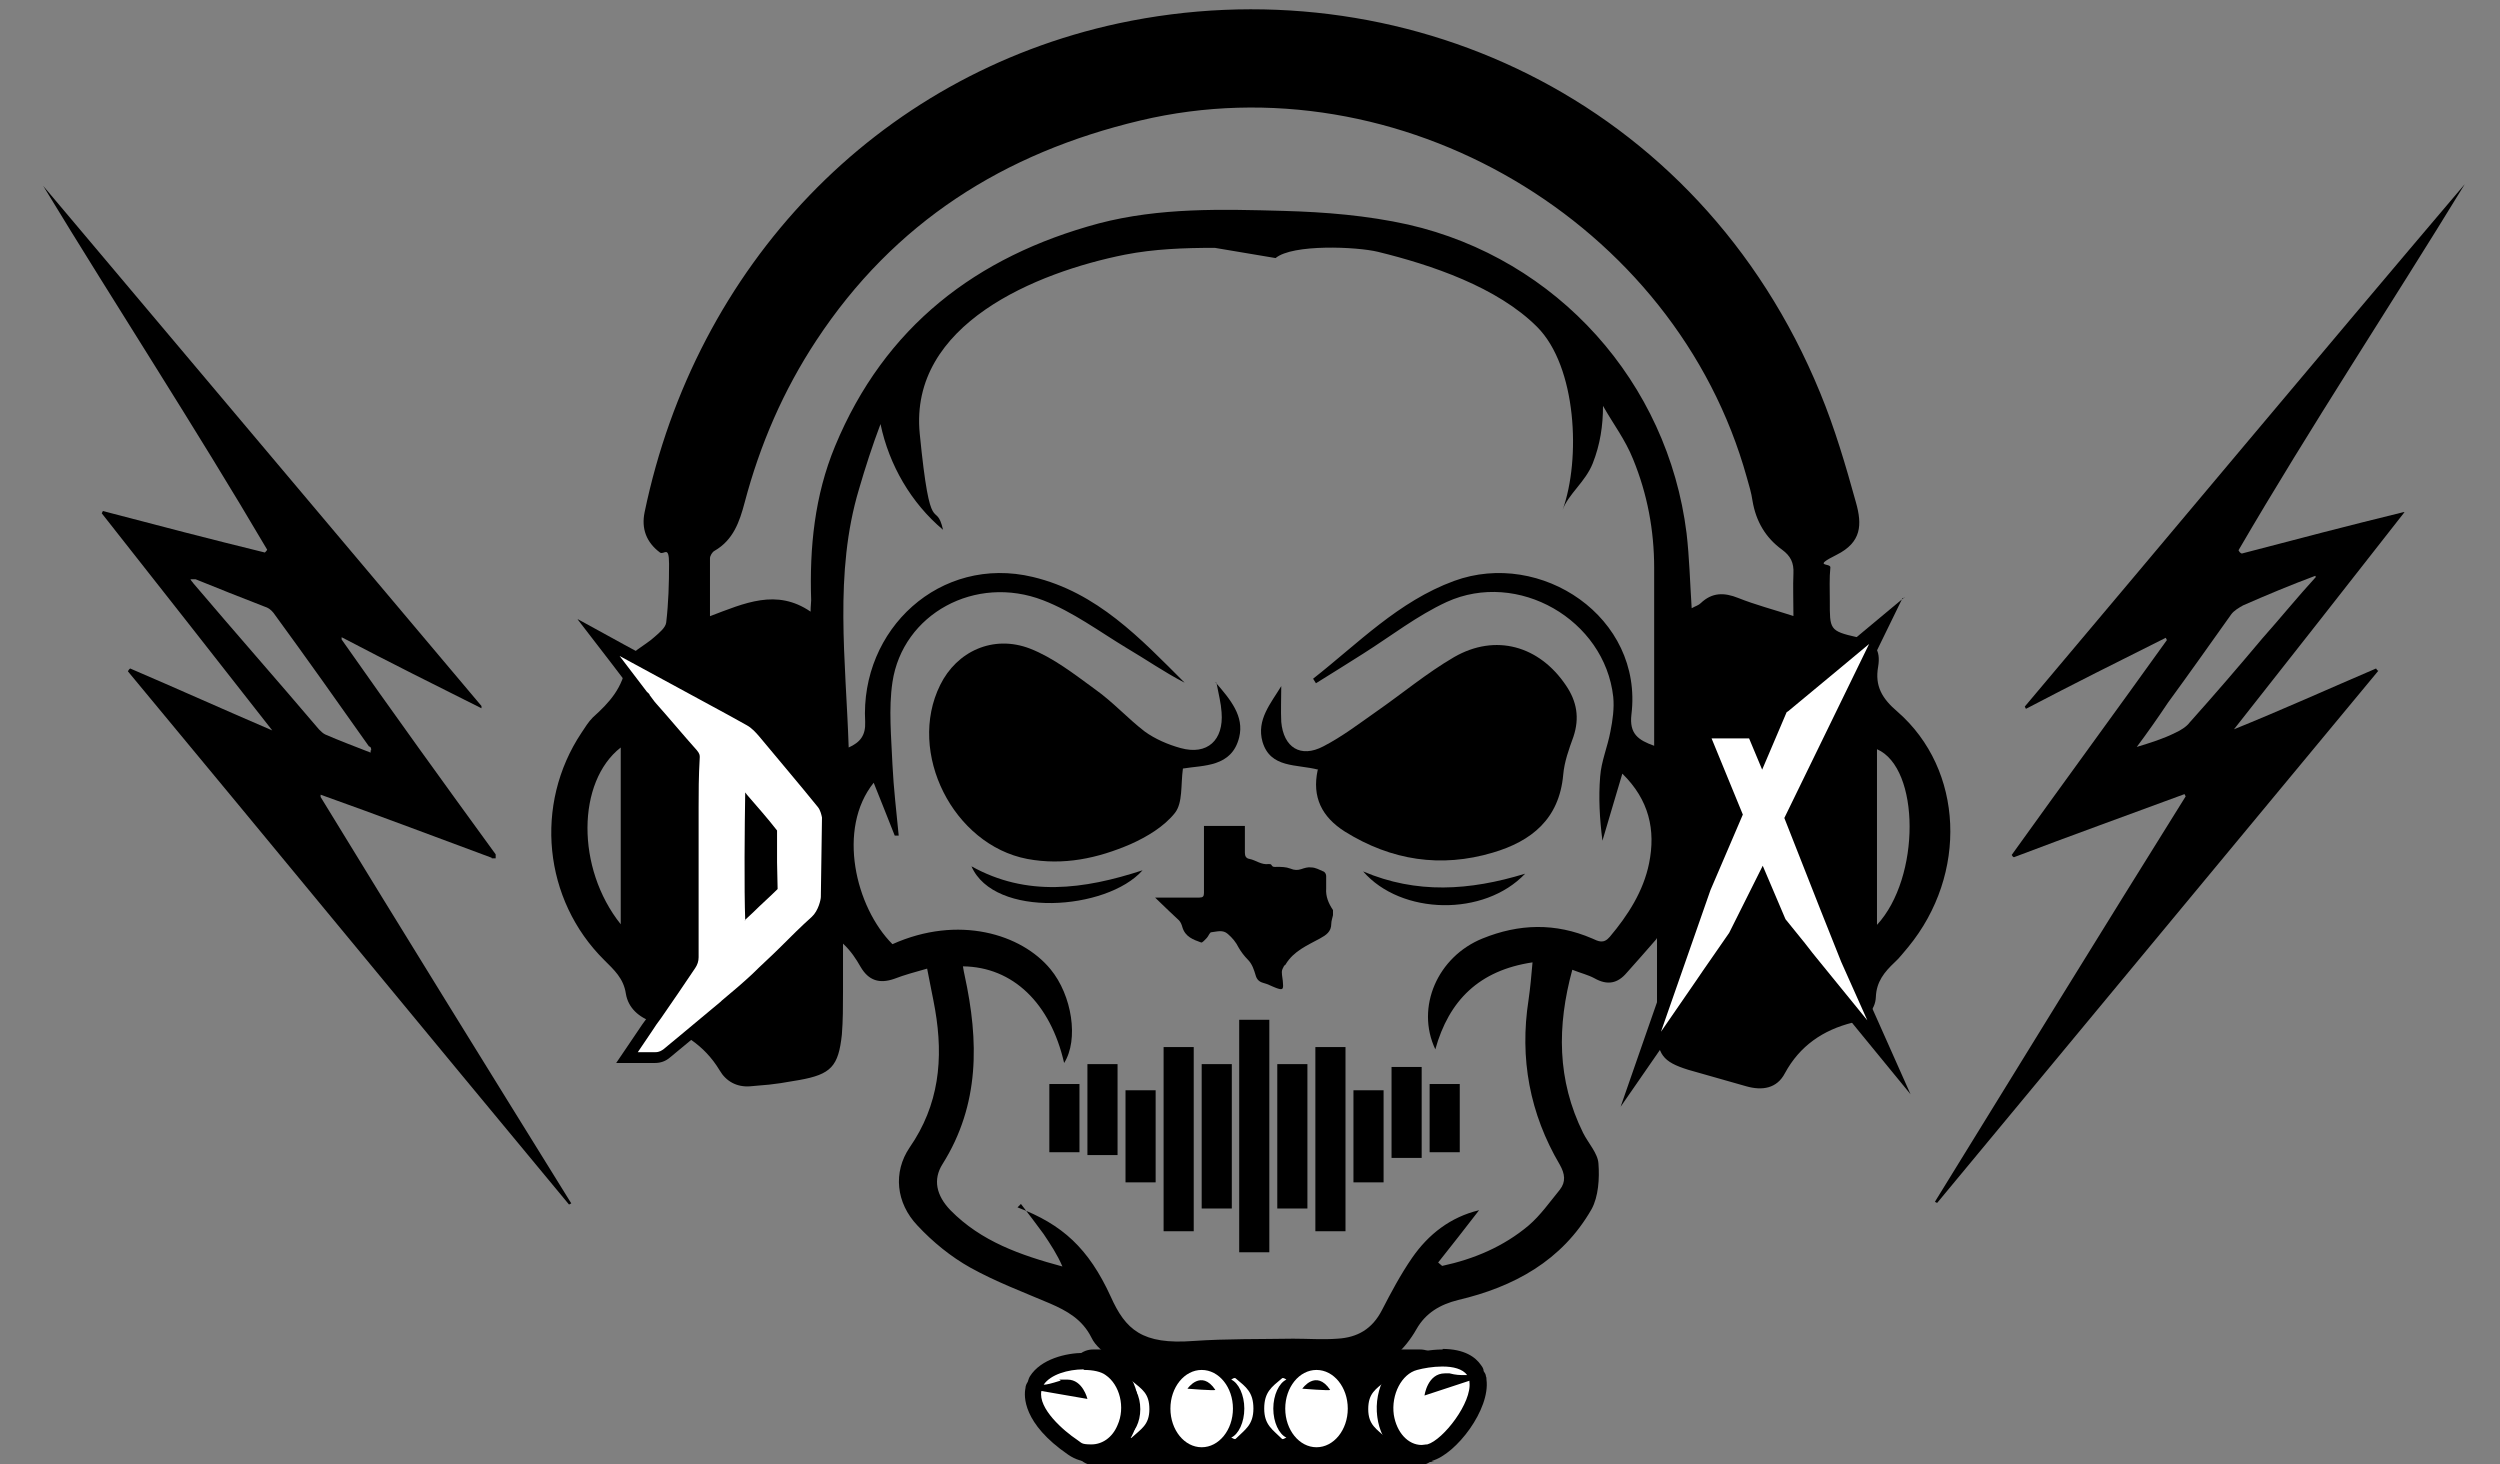 <?xml version='1.0' encoding='utf-8'?>
<ns0:svg xmlns:ns0="http://www.w3.org/2000/svg" version="1.1" viewBox="0 0 439.8 257.6">
  <ns0:rect x="0" y="0" width="439.8" height="257.6" fill="#808080" stroke="none"/>
  <ns0:defs>
    <ns0:style>
      .cls-1 {
        fill: #fff;
      }
    </ns0:style>
  </ns0:defs>
  
  <ns0:style type="text/css">

/* DURANTHRAX skull — Mouth Equalizer (Alive) */
.equalizer-bar {
  transform-box: fill-box;
  transform-origin: 50% 100%;
  animation-iteration-count: infinite;
  animation-timing-function: ease-in-out;
  will-change: transform;
}
/* Respect motion preferences */
@media (prefers-reduced-motion: reduce) {
  .equalizer-bar { animation: none !important; transform: scaleY(1); }
}

@keyframes alive_1 {
  0% { transform: scaleY(0.75); }
  7% { transform: scaleY(0.89); }
  14% { transform: scaleY(0.76); }
  21% { transform: scaleY(0.74); }
  28% { transform: scaleY(0.63); }
  35% { transform: scaleY(0.76); }
  42% { transform: scaleY(1.00); }
  50% { transform: scaleY(0.88); }
  57% { transform: scaleY(0.99); }
  64% { transform: scaleY(0.84); }
  71% { transform: scaleY(0.87); }
  78% { transform: scaleY(0.83); }
  85% { transform: scaleY(0.55); }
  92% { transform: scaleY(0.95); }
  100% { transform: scaleY(0.89); }
}
@keyframes alive_2 {
  0% { transform: scaleY(0.89); }
  7% { transform: scaleY(0.55); }
  14% { transform: scaleY(0.55); }
  21% { transform: scaleY(0.64); }
  28% { transform: scaleY(0.72); }
  35% { transform: scaleY(0.85); }
  42% { transform: scaleY(0.79); }
  50% { transform: scaleY(0.89); }
  57% { transform: scaleY(0.68); }
  64% { transform: scaleY(0.86); }
  71% { transform: scaleY(0.87); }
  78% { transform: scaleY(0.68); }
  85% { transform: scaleY(1.05); }
  92% { transform: scaleY(0.90); }
  100% { transform: scaleY(1.02); }
}
@keyframes alive_3 {
  0% { transform: scaleY(0.69); }
  7% { transform: scaleY(0.67); }
  14% { transform: scaleY(0.74); }
  21% { transform: scaleY(0.78); }
  28% { transform: scaleY(0.91); }
  35% { transform: scaleY(0.84); }
  42% { transform: scaleY(0.72); }
  50% { transform: scaleY(0.63); }
  57% { transform: scaleY(0.71); }
  64% { transform: scaleY(1.02); }
  71% { transform: scaleY(0.65); }
  78% { transform: scaleY(0.84); }
  85% { transform: scaleY(0.88); }
  92% { transform: scaleY(0.55); }
  100% { transform: scaleY(0.81); }
}
@keyframes alive_4 {
  0% { transform: scaleY(1.04); }
  7% { transform: scaleY(0.55); }
  14% { transform: scaleY(0.74); }
  21% { transform: scaleY(0.78); }
  28% { transform: scaleY(0.65); }
  35% { transform: scaleY(0.89); }
  42% { transform: scaleY(0.79); }
  50% { transform: scaleY(0.55); }
  57% { transform: scaleY(0.95); }
  64% { transform: scaleY(0.92); }
  71% { transform: scaleY(0.97); }
  78% { transform: scaleY(1.05); }
  85% { transform: scaleY(0.87); }
  92% { transform: scaleY(0.82); }
  100% { transform: scaleY(0.57); }
}
@keyframes alive_5 {
  0% { transform: scaleY(0.91); }
  7% { transform: scaleY(0.69); }
  14% { transform: scaleY(0.72); }
  21% { transform: scaleY(0.57); }
  28% { transform: scaleY(0.63); }
  35% { transform: scaleY(0.70); }
  42% { transform: scaleY(1.03); }
  50% { transform: scaleY(0.55); }
  57% { transform: scaleY(0.55); }
  64% { transform: scaleY(0.84); }
  71% { transform: scaleY(1.05); }
  78% { transform: scaleY(0.90); }
  85% { transform: scaleY(0.55); }
  92% { transform: scaleY(0.55); }
  100% { transform: scaleY(0.86); }
}

#bar1 { animation-name: alive_4; animation-duration: 2.49s; animation-delay: 0.31s; animation-direction: alternate; }
#bar2 { animation-name: alive_3; animation-duration: 1.77s; animation-delay: 0.11s; animation-direction: normal; }
#bar3 { animation-name: alive_2; animation-duration: 2.37s; animation-delay: 0.12s; animation-direction: normal; }
#bar4 { animation-name: alive_4; animation-duration: 1.99s; animation-delay: 0.78s; animation-direction: normal; }
#bar5 { animation-name: alive_2; animation-duration: 2.05s; animation-delay: 0.49s; animation-direction: normal; }
#bar6 { animation-name: alive_4; animation-duration: 2.46s; animation-delay: 0.25s; animation-direction: alternate; }
#bar7 { animation-name: alive_3; animation-duration: 2.28s; animation-delay: 0.34s; animation-direction: normal; }
#bar8 { animation-name: alive_2; animation-duration: 1.68s; animation-delay: 0.14s; animation-direction: normal; }
#bar9 { animation-name: alive_1; animation-duration: 2.08s; animation-delay: 0.53s; animation-direction: alternate; }
#bar10 { animation-name: alive_3; animation-duration: 1.60s; animation-delay: 0.38s; animation-direction: alternate; }
#bar11 { animation-name: alive_5; animation-duration: 2.17s; animation-delay: 0.86s; animation-direction: normal; }
</ns0:style><ns0:g>
    <ns0:g id="Layer_1">
      <ns0:g id="Layer_1-2" data-name="Layer_1">
        <ns0:g>
          <ns0:g id="Layer_1-2">
            <ns0:path d="M291.4,165.2c-1.9,2.2-3.6,4.1-5.2,5.9-1.6,1.9-3.4,2.3-5.7,1-1.1-.6-2.4-.9-3.9-1.5-2.7,9.9-2.7,19.4,1.9,28.7.9,1.8,2.6,3.6,2.7,5.4.2,2.6,0,5.8-1.2,8-5.2,9.1-13.7,13.7-23.5,16-3.2.8-5.7,2.3-7.3,5.1-4.2,7.4-11.1,9.3-18.7,8.2-6.4-1-12.6-.4-18.9,0-5.7.4-11.2.4-16.1-3.1-1.3-1-2.8-2.1-3.5-3.6-1.6-3.2-4.3-4.7-7.3-6-4.7-2-9.5-3.8-14-6.3-3.4-1.9-6.6-4.5-9.3-7.4-3.8-4-4.3-9.4-1.4-13.7,5.2-7.5,6-15.6,4.5-24.3-.4-2.3-.9-4.5-1.4-7.2-2.1.6-4,1.1-5.8,1.8-2.6.9-4.5.3-5.9-2.1-.8-1.4-1.7-2.8-3.1-4.1v8.5c0,2.5,0,5-.2,7.5-.6,5.6-1.9,7-7.5,8s-5.7.8-8.6,1.1c-2.4.2-4.3-.9-5.4-2.8-2.7-4.5-6.8-7-11.7-8.5-2.5-.8-4.4-2.5-4.8-5-.4-2.7-2.1-4.2-3.8-5.9-10.7-10.6-12.4-27.4-4-40,.6-.9,1.2-1.9,2-2.7,2.9-2.6,5.3-5.2,5.9-9.5.2-1.8,3.3-3.1,5-4.7.8-.7,1.9-1.6,2-2.5.4-3.4.5-6.9.5-10.3s-.9-1.5-1.6-2c-2.4-1.8-3.3-4.2-2.7-7.1C122.4,46.8,154.1,13.3,196.8,4.1c49.2-10.5,102,12.8,123.4,65,2.6,6.3,4.5,12.8,6.3,19.3,1.1,3.9,1,7-3.4,9.2s-1.1,1.4-1.1,2.2c-.2,1.9-.1,3.9-.1,5.9,0,5-.1,5.3,4.8,6.4,3.1.7,4.2,2.2,3.7,5.2-.6,3.4.7,5.6,3.4,7.9,11.7,10.2,12.4,28.6,1.9,41.4-.8.9-1.5,1.9-2.4,2.7-1.8,1.7-3.2,3.4-3.3,6.1-.1,2.4-1.9,3.9-4.1,4.5-5.2,1.3-9.3,4.1-11.9,8.9-1.4,2.7-4,3.1-6.8,2.3-3.4-1-6.8-1.9-10.2-2.9-4.5-1.4-5.5-2.7-5.5-7.5v-15.6h-.1ZM213.7,43.6c-5.4,0-10.7.2-15.8,1.2-15.5,3.1-38,12.2-36.1,31.5s2.8,11.3,4.1,16.9c-5.6-4.7-9.5-11.4-11-18.6-1.4,3.7-2.7,7.7-3.8,11.5-4.4,14.7-2.3,30.1-1.8,45.4,2-.9,3-2.1,2.9-4.5-.9-16.3,13.2-29.4,29.5-25.5,11.3,2.7,18.9,10.8,26.7,18.6-3.5-1.8-6.8-4.1-10.2-6.1-4.8-2.9-9.5-6.4-14.7-8.4-11.9-4.6-24.7,2.4-26.5,14.4-.7,4.7-.2,9.7,0,14.5.2,4.2.7,8.3,1.1,12.5h-.7c-1.2-3-2.4-6.1-3.7-9.3-6.5,8.1-3.2,21.9,3.3,28.4,11.6-5.2,22.7-1.8,27.8,4.4,3.8,4.6,5,12.4,2.4,16.5-2.4-10.5-9-16.9-17.8-17,.1.7.2,1.1.3,1.6,2.5,11.5,2.7,22.7-3.9,33.2-1.7,2.7-1.1,5.5,1.4,8.1,5.4,5.5,12.3,7.9,19.7,9.9-.9-2.1-2.1-3.9-3.3-5.7-1.3-1.8-2.7-3.6-4-5.3l-.6.6c7.9,3,12.5,7.2,16.4,15.7,2.6,5.8,5.5,8.5,14.6,7.8,5.8-.4,11.7-.3,17.5-.4,2.6,0,5.2.2,7.8,0,3.5-.2,6.1-1.7,7.8-5,1.6-3.1,3.3-6.3,5.3-9.2,2.9-4.2,6.8-7.2,11.8-8.4-2.4,3.1-4.8,6.2-7.2,9.2l.7.6c5.6-1.2,10.8-3.4,15.2-7.1,2.1-1.8,3.7-4.1,5.5-6.3,1.1-1.4.9-2.8,0-4.4-5.3-9-7.1-18.7-5.5-29,.3-2.1.5-4.2.7-6.6-9.4,1.4-14.7,6.7-17.1,15.3-3.5-7.4.4-16.3,8.3-19.5,6.4-2.6,12.8-2.8,19.3,0,1.1.5,2,1,3.1-.3,3.2-3.8,5.9-8,6.9-12.9,1.2-5.9,0-11.2-4.7-15.8-1.2,4.1-2.4,8-3.5,11.8-.5-3.9-.7-7.6-.4-11.3.2-2.7,1.3-5.2,1.8-7.9.4-2,.7-4.1.5-6.1-1.5-13.6-16.8-22.4-29.3-16.7-5.2,2.4-9.8,6-14.7,9.1-2.8,1.8-5.6,3.5-8.3,5.2-.2-.3-.3-.5-.5-.8,7.9-6.2,15-13.6,24.8-17.2,15.3-5.6,33.3,6.4,31.2,23.5-.4,3.4,1.2,4.5,4,5.5v-31.3c0-6.6-1.2-13-3.7-19.1-1.4-3.5-3.5-6.2-5.3-9.4,0,3.5-.5,6.8-1.8,10.1s-4.3,5.4-5.3,8.2c3.2-8.9,2.5-25.2-4.5-32.2s-18.6-10.9-28-13.2c-3.7-.9-15-1.4-18,1.1M315.5,108.4c0-2.9-.1-5.2,0-7.5.1-1.9-.5-3.1-2-4.2-2.9-2.1-4.6-5-5.2-8.6-.2-1.4-.6-2.7-1-4.1-12.5-45-61.2-73.6-106.7-62.8-24,5.7-43.3,17.9-57,38.7-5.8,8.8-9.9,18.3-12.6,28.5-.9,3.4-2,6.6-5.3,8.5-.4.2-.8.9-.8,1.3v10.2c6.1-2.3,11.7-4.9,17.7-.8,0-1,.1-1.5.1-2-.3-9.3.6-18.4,4.2-27.1,8.7-21,24.8-33.4,46.4-39.2,10.7-2.8,21.6-2.5,32.5-2.2,7.3.2,14.7.8,21.9,2.4,26.3,6,45.7,27.8,49,54.3.5,4.3.6,8.6.9,13.2.7-.4,1.2-.5,1.6-.9,2-1.9,4.1-1.9,6.6-.9,3,1.2,6.1,2,9.8,3.2h0ZM330.2,162.7c7.7-8.3,7.6-27.6,0-30.9v30.9ZM109.2,162.6v-31.1c-7.7,6-7.9,21.2,0,31.1Z" />
            <ns0:path d="M231.9,135.4c-3.8-1-8.4-.2-9.8-4.9-1.1-3.9,1.5-6.8,3.3-9.8,0,2.2-.1,4.3,0,6.3.4,4.5,3.4,6.4,7.4,4.3,3.3-1.7,6.3-4,9.3-6.1,4.6-3.2,8.9-6.8,13.7-9.6,7.3-4.2,15-2,19.7,5,1.9,2.8,2.4,5.7,1.3,9-.8,2.2-1.6,4.4-1.8,6.7-.7,7.8-5.6,11.7-12.4,13.7-9.1,2.7-17.8,1.4-26-3.7-4.1-2.6-5.8-6.1-4.8-10.8h0Z" />
            <ns0:path d="M213.8,120c2.7,3.1,5.1,6,4.2,9.7-1.3,5.3-6.3,4.9-9.9,5.5-.4,2.9,0,6-1.4,7.8-1.9,2.4-4.9,4.2-7.8,5.5-5.8,2.5-11.8,3.8-18.2,2.6-13-2.5-21.2-18.7-15.3-30.6,2.9-5.9,9.3-8.9,15.8-6.4,4.1,1.6,7.8,4.5,11.5,7.2,3.1,2.2,5.7,5.1,8.7,7.4,1.8,1.3,4.1,2.3,6.3,2.9,4.7,1.3,7.6-1.4,7.2-6.3-.1-1.6-.5-3.1-.9-5.2h-.2Z" />
            <ns0:path d="M170.9,152.4c9.7,5.4,19.7,4.1,30.1.7-6.3,7.1-26.1,8.5-30.1-.7Z" />
            <ns0:path d="M239.8,153.3c9.4,4,18.7,3.4,28.5.4-7.2,7.6-21.8,7.3-28.5-.4h0Z" />
            <ns0:path class="cls-1" d="M110.3,186.1l3.5-5.3c.5-.8,1-1.5,1.6-2.3,2-2.9,4-5.8,6-8.8.3-.5.5-.9.5-1.3v-26.4c0-2.6,0-5.3.2-8.8,0-.1,0-.2-.2-.5-2.5-2.8-4.9-5.7-7.4-8.5-.3-.4-.6-.8-1-1.2l-.4-.6-7.7-10.1,14.6,8c4,2.2,8,4.3,11.9,6.5,1.1.6,1.9,1.5,2.5,2.2,3,3.6,6.1,7.4,10.3,12.4.6.7.8,1.6.9,2.3v.2l-.2,13.9h0c-.1.7-.5,2.9-1.9,4.2-1.9,1.7-3.7,3.5-5.5,5.3s-3.3,3.1-4.9,4.7c-1.8,1.7-3.6,3.2-5.4,4.7l-.2.2c-2.4,2-4.8,4-7.2,6l-2.9,2.4c-.2.2-.9.8-2,.8h-5.1ZM132,142.1c0,5.2-.1,12.7,0,17.6,1.3-1.2,2.7-2.5,4-3.7,0-1.4,0-2.8-.1-4.3v-5.2c-1.2-1.5-2.5-2.9-3.7-4.4h-.2Z" />
            <ns0:path d="M109,115.4l10.5,5.7c4,2.2,8,4.3,11.9,6.5.9.5,1.6,1.3,2.2,2,3.4,4.1,6.9,8.2,10.3,12.4.4.5.6,1.3.7,1.8v.2l-.2,13.8c0,.4-.4,2.4-1.6,3.5-1.9,1.7-3.7,3.5-5.5,5.3s-3.3,3.1-4.9,4.7c-1.7,1.6-3.6,3.2-5.4,4.7l-.2.2c-2.4,2-4.8,4-7.2,6l-2.9,2.4c-.3.2-.7.5-1.4.5h-3.1l2.5-3.7c.5-.8,1-1.5,1.6-2.3,2-2.9,4-5.8,6-8.8.4-.6.6-1.2.6-1.9v-26.4c0-2.6,0-5.3.2-8.8,0-.3,0-.6-.5-1.2-2.5-2.8-4.9-5.7-7.4-8.5-.3-.4-.6-.8-.9-1.2,0-.2-.3-.4-.5-.6l-4.8-6.3M131,161.9l1.5-1.4c1.4-1.4,2.9-2.7,4.3-4.1h0c0-1.6-.1-3.1-.1-4.7v-5.6h0c-1.7-2.2-3.5-4.2-5.3-6.3l-.3-.4c-.1,5.8-.2,17.1,0,22.5M101.8,109.2l5.7,7.4,4.8,6.3c0,.2.3.4.4.5h0c.4.6.7,1,1,1.4,2.3,2.6,4.8,5.6,7.4,8.5,0,3.4-.2,6.1-.2,8.6v26.4c0,.2,0,.4-.3.8-2,2.9-4,5.8-6,8.8-.5.8-1,1.5-1.6,2.3l-2.5,3.7-2.1,3.1h6.8c1,0,1.9-.3,2.7-1l2.9-2.4,7.2-6,.2-.2c1.8-1.5,3.7-3.1,5.4-4.8,1.7-1.6,3.3-3.2,4.9-4.7h0c1.8-1.8,3.6-3.5,5.5-5.2,1.6-1.5,2.1-4,2.2-4.7h0v-.3l.2-13.8v-.6c-.2-1.1-.6-2.1-1.1-2.8-4.1-5-7.3-8.8-10.3-12.4-.7-.9-1.6-1.8-2.8-2.5-3.9-2.2-7.8-4.3-11.9-6.5l-10.5-5.7-8.2-4.5h0l.2.3h0ZM133,157.3v-12.6c.6.7,1.2,1.4,1.8,2.1v4.8c0,1.3,0,2.5.1,3.8-.7.6-1.3,1.2-2,1.9h0Z" />
            <ns0:path class="cls-1" d="M299.6,156.4l5.6-13-5.9-14.4h8.8l1.6,3.9,3.5-8.2.5-.4c2.9-2.4,9.4-7.8,9.4-7.8l9-7.5-17.1,35.1c4.6,11.6,9.5,24.3,9.8,24.9l7.6,17.1-15.8-19.4-3.5-4.3-3.2-7.6-5,9.9s-.1.2-.2.3c-.5.6-1.8,2.6-2.5,3.7-1,1.5-3.1,4.5-3.1,4.5l-10.4,15,11.1-31.7h-.2,0Z" />
            <ns0:path d="M329.1,112.7h0M329.1,112.7l-15.2,31.2c3.9,10,9.7,24.6,10,25.3l4.6,10.3-8.3-10.2c-.9-1.1-1.8-2.2-2.7-3.4l-3.4-4.2-4-9.4-5.9,11.8s-1.8,2.6-2.7,3.9c-1,1.4-3.1,4.5-3.1,4.5l-6.2,9,8.7-24.9,5.7-13.3-5.5-13.4h6.6l2.3,5.5,4.3-10.1.3-.2c2.9-2.4,9.4-7.8,9.4-7.8l5.4-4.5M335,105.1l-7.2,6-5.4,4.5s-6.5,5.4-9.4,7.8l-.3.2-.4.3-.2.4-2.5,5.8-.5-1.1-.5-1.2h-10.9l1.1,2.8,5.2,12.7-5.4,12.6h0c0,.1-8.7,25-8.7,25l-4.8,13.8,8.3-12,6.2-9s2.1-3.1,3.1-4.5c.7-1.1,2.1-3,2.5-3.7.1-.1.2-.3.3-.5h0l4-7.9,2.3,5.5v.3c.1,0,.3.2.3.2l3.4,4.2c.7.9,1.4,1.7,2.1,2.6l.7.8,8.3,10.2,9.5,11.6-6.1-13.7-4.6-10.3c-.3-.7-5.1-13-9.6-24.4l14.8-30.5,4.1-8.4h.3ZM329.1,110.7h0ZM329.1,114.7h0Z" />
            <ns0:path d="M211.9,145.3h7.1v4.7c0,.6.2,1,.8,1.1,1.1.2,2.1,1.1,3.4.9.2,0,.4,0,.5.2.2.4.6.3.9.3.8,0,1.6,0,2.4.3.7.3,1.3.3,1.9.1.6-.2,1.2-.4,1.8-.3.7,0,1.4.4,2.1.7.3.1.5.5.5.8v2.2c-.1,1.4.4,2.6,1.2,3.8v.9c-.1.5-.3,1-.3,1.5,0,1.4-.9,2-2,2.6-2.2,1.2-4.6,2.2-6,4.5,0,.1-.2.2-.3.3-.2.4-.4.7-.4,1.1,0,.7.2,1.4.2,2,.1,1.1-.1,1.2-1.2.8-.8-.3-1.5-.7-2.3-.9-.7-.2-1.1-.6-1.3-1.3-.3-1-.6-2-1.4-2.8-.6-.6-1.2-1.4-1.6-2.1-.5-1-1.1-1.7-1.9-2.4-.9-.8-1.9-.4-2.9-.3-.3,0-.5.7-.8,1s-.8.9-1,.8c-1.4-.5-2.8-1-3.3-2.7-.1-.4-.3-.9-.6-1.2-.5-.5-1.1-1-1.6-1.5-.8-.8-1.7-1.6-2.6-2.5h7.8c.6,0,.8-.2.8-.8v-11.8h.1Z" />
            <ns0:path d="M394.3,97.4c9.5-2.5,19.1-5,28.5-7.3h.2c-10,12.8-20,25.5-30,38.2h0c8.4-3.4,16.6-7.1,25-10.7,0,0,.2.4.4.4l-77.6,93.6s-.2,0-.4-.2c14.6-23.7,29.3-47.6,44.1-71.3l-.2-.4c-10,3.7-20,7.3-30,11.1,0,0-.2,0-.4-.4,9.1-12.7,18.2-25.1,27.3-37.8l-.2-.4c-8.2,4.1-16.4,8.2-24.6,12.5l-.2-.4c25.9-30.7,51.5-61.4,77.4-91.9-13.2,21.6-27.1,42.6-39.8,64.4,0,0,.2.4.4.5h.1ZM407.5,101.7l-.2-.4c-4.3,1.6-8.6,3.4-12.7,5.2-.7.4-1.6.9-2.1,1.6-3.7,5.2-7.3,10.3-11.1,15.5-1.8,2.7-3.7,5.4-5.5,7.8,2.3-.7,4.6-1.4,6.8-2.5.9-.4,2-1.1,2.5-1.8,4.3-4.8,8.6-9.8,12.8-14.8,3.2-3.6,6.2-7.3,9.5-10.9h0v.2h0Z" />
            <ns0:path d="M86.5,150.9c-10-3.7-20-7.5-30.1-11.1v.4c14.6,23.9,29.4,47.8,44.1,71.5l-.4.2c-25.9-31.2-51.7-62.6-77.6-93.8,0,0,.2-.4.4-.5,8.4,3.6,16.6,7.3,25,10.9h0c-10-12.8-20-25.5-30-38.2l.2-.4c9.5,2.5,19.1,5,28.5,7.3,0,0,.4-.4.4-.5-12.7-21.6-26.4-42.6-39.4-64,25.7,30.5,51.4,61,77.1,91.5v.4c-8.2-4.1-16.4-8.2-24.6-12.5v.4c8.9,12.7,18,25.3,27.1,37.8v.7h-.7ZM65.3,132c0-.3,0-.6-.4-.7-5.5-7.8-11.1-15.7-16.8-23.5-.4-.5-.9-.9-1.6-1.1-4.1-1.6-8.2-3.2-12.1-4.8h-.9c.2.4.4.5.5.7,7.3,8.6,14.8,17.1,22.1,25.7.4.4.7.7,1.1.9,2.5,1.1,5.2,2.1,8,3.2v-.4h.1Z" />
            <ns0:path d="M249.5,257.8h-56.8c-2,0-3.5-1.4-3.5-3.1l-.4-14.2c0-1.7,1.6-3.1,3.5-3.1h57.5c2,0,3.5,1.4,3.5,3.1l-.3,14.2c0,1.7-1.6,3.1-3.5,3.1Z" />
            <ns0:path class="cls-1" d="M199.1,242.9c-.2-.2-.5,0-.8.2,1.3.6,2.3,2.5,2.3,4.8s-1,4.2-2.3,4.8c.3.1.6.4.8.2,1.6-1.5,3.1-2.2,3.1-5s-1.3-3.5-3.1-5Z" />
            <ns0:ellipse class="cls-1" cx="211.4" cy="247.8" rx="5.5" ry="6.8" />
            <ns0:path class="cls-1" d="M217.4,242.5c-.2-.2-.5,0-.8.2,1.3.6,2.3,2.7,2.3,5.1s-1,4.5-2.3,5.1c.3.1.6.4.8.2,1.6-1.6,3.1-2.4,3.1-5.3s-1.3-3.8-3.1-5.3Z" />
            <ns0:path class="cls-1" d="M243.8,242.9c.2-.2.5,0,.8.2-1.3.6-2.3,2.5-2.3,4.8s1,4.2,2.3,4.8c-.3.1-.6.4-.8.2-1.6-1.5-3.1-2.2-3.1-5s1.3-3.5,3.1-5Z" />
            <ns0:ellipse class="cls-1" cx="231.6" cy="247.8" rx="5.5" ry="6.8" />
            <ns0:path class="cls-1" d="M225.5,242.5c.2-.2.5,0,.8.2-1.3.6-2.3,2.7-2.3,5.1s1,4.5,2.3,5.1c-.3.1-.6.4-.8.2-1.6-1.6-3.1-2.4-3.1-5.3s1.3-3.8,3.1-5.3Z" />
            <ns0:path class="cls-1" d="M191,239.7" />
            <ns0:path class="cls-1" d="M192.1,255.7c-1.2,0-2.3-.4-3.3-1.1-1.3-.9-7.8-5.6-6.9-10.2,0-.3.2-.6.4-.8,0-.3,0-.5.2-.8,1.6-2.5,5.5-3.4,8.3-3.4s3.6.4,4.7,1.1c3.2,2.1,4.3,6.8,2.6,10.7-1.2,2.7-3.4,4.3-6,4.3h0v.2Z" />
            <ns0:path d="M190.7,241c1.6,0,3,.3,3.8.9,2.5,1.7,3.5,5.7,2.1,8.8-.9,2.2-2.7,3.4-4.6,3.4s-1.7-.3-2.5-.8c-2.4-1.6-6.9-5.5-6.3-8.6l8.1,1.4s-.8-3.4-3.5-3.4-.8,0-1.3.2c-1.6.5-2.4.7-2.9.7s0,0,0,0c1.2-1.8,4.3-2.7,7-2.7M190.7,238c-3.2,0-7.6,1.1-9.5,4.1-.2.3-.3.7-.4,1-.2.3-.4.7-.4,1.1-.3,1.4-.5,6.2,7.5,11.7,1.3.9,2.7,1.3,4.2,1.3,3.1,0,5.9-2,7.3-5.2,2-4.5.6-10-3.1-12.5-1.7-1.2-4-1.4-5.5-1.4h-.1Z" />
            <ns0:path class="cls-1" d="M250.1,255.7c-3.2,0-5.8-2.8-6.3-6.6-.6-4.4,1.7-8.6,5.2-9.6.7-.2,2.7-.7,4.8-.7s4.5.7,5.5,2.2c.2.2.3.5.3.8.2.2.3.4.4.7v.4c.6,4.6-5.2,11.7-8.5,12.6-.5.1-1,.2-1.4.2h0Z" />
            <ns0:path d="M253.8,240.4c1.8,0,3.5.4,4.3,1.5h-.7c-.5,0-1.3,0-2.4-.3h-.8c-3.1,0-3.6,3.9-3.6,3.9l7.9-2.6v.2c.5,3.6-4.6,10.2-7.4,11-.4,0-.7.1-1,.1-2.4,0-4.4-2.2-4.9-5.3-.5-3.6,1.4-7.2,4.1-7.9,1.1-.3,2.8-.6,4.4-.6M253.8,237.4h0c-2.3,0-4.4.5-5.2.7-4.2,1.1-7,6.1-6.3,11.2.6,4.6,3.9,7.9,7.8,7.9s1.2,0,1.8-.2c4.3-1.2,10.3-9.1,9.6-14.3,0-.3,0-.4-.1-.6,0-.3-.2-.6-.4-.9,0-.4-.2-.7-.5-1.1-.9-1.3-2.8-2.8-6.8-2.8h.1Z" />
            <ns0:path d="M208.9,244.3s2.4-3.5,4.9.2c0,.2-4.9-.2-4.9-.2Z" />
            <ns0:path d="M229.1,244.3s2.4-3.5,4.9.2c0,.2-4.9-.2-4.9-.2Z" />
          </ns0:g>
          <ns0:g id="mouth_bars">
            <ns0:rect id="bar11" x="218" y="179.4" width="5.3" height="40.9" class="equalizer-bar" />
            <ns0:rect id="bar10" x="204.7" y="184.2" width="5.3" height="32.4" class="equalizer-bar" />
            <ns0:rect id="bar9" x="191.3" y="187.2" width="5.3" height="16" class="equalizer-bar" />
            <ns0:rect id="bar8" x="198" y="191.8" width="5.3" height="16.2" class="equalizer-bar" />
            <ns0:rect id="bar7" x="211.4" y="187.2" width="5.3" height="25.4" class="equalizer-bar" />
            <ns0:rect id="bar6" x="224.7" y="187.2" width="5.3" height="25.4" class="equalizer-bar" />
            <ns0:rect id="bar5" x="238.1" y="191.8" width="5.3" height="16.2" class="equalizer-bar" />
            <ns0:rect id="bar4" x="231.4" y="184.2" width="5.3" height="32.4" class="equalizer-bar" />
            <ns0:rect id="bar3" x="244.8" y="187.7" width="5.3" height="16" class="equalizer-bar" />
            <ns0:rect id="bar2" x="251.5" y="190.7" width="5.3" height="12" class="equalizer-bar" />
            <ns0:rect id="bar1" x="184.6" y="190.7" width="5.3" height="12" class="equalizer-bar" />
          </ns0:g>
        </ns0:g>
      </ns0:g>
    </ns0:g>
  </ns0:g>
</ns0:svg>